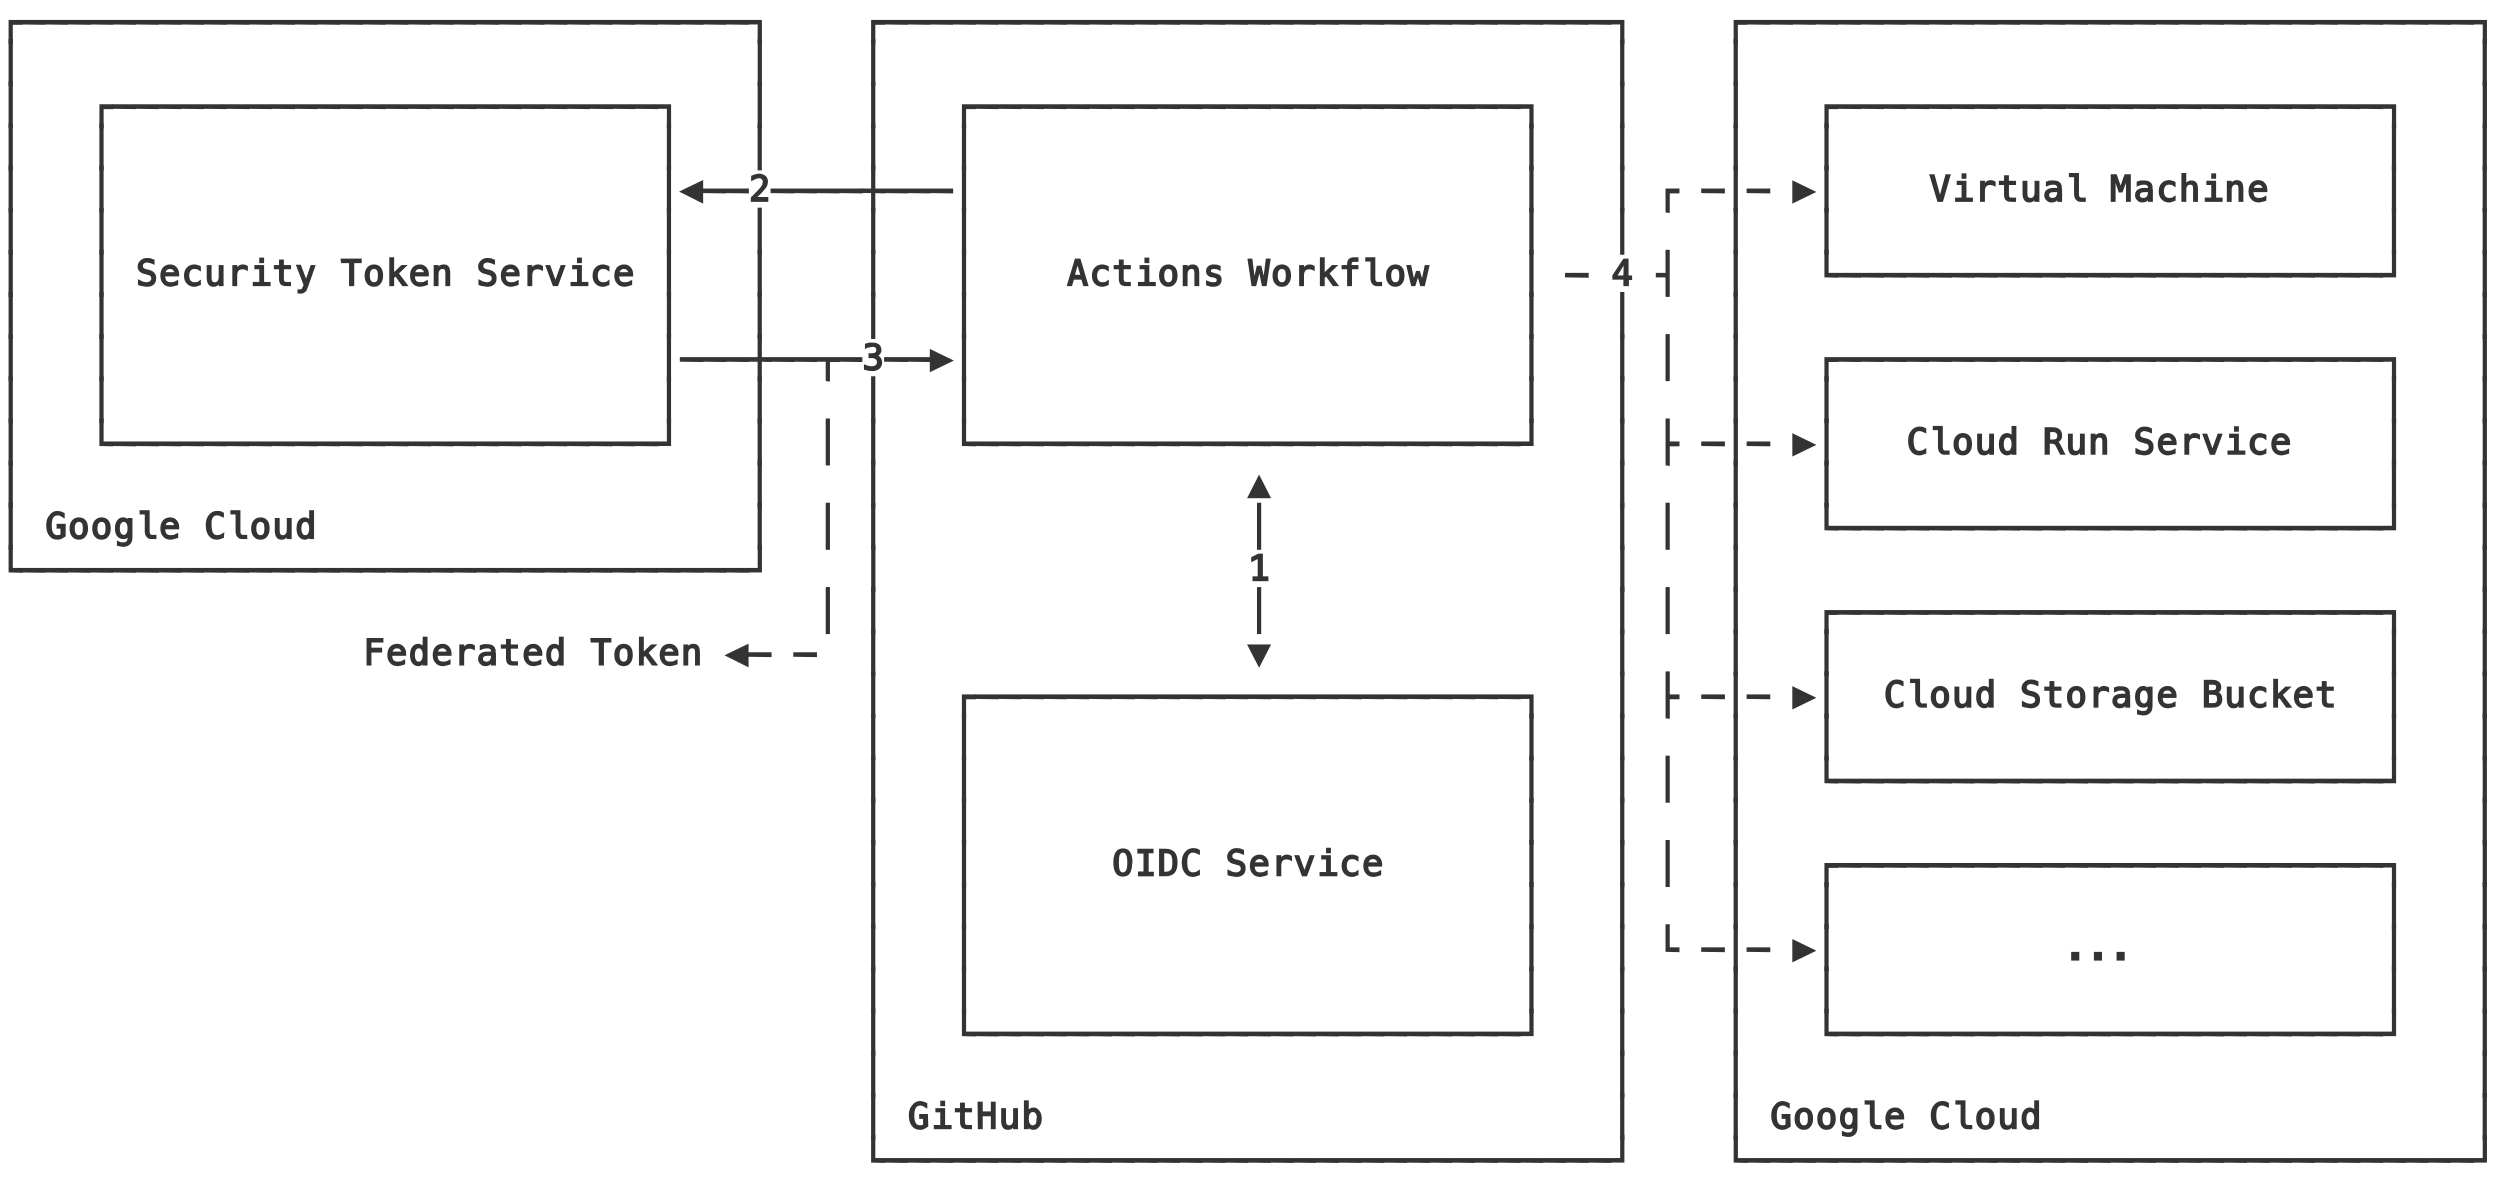 <svg xmlns="http://www.w3.org/2000/svg" viewBox="0 0 771 365">
  <style>
    path {
      fill: #333;
      stroke: #333;
      stroke-width: 0.5;
    }

    @media (prefers-color-scheme: dark) {
      path {
        fill: #ccc;
        stroke: #ccc;
      }
    }
  </style>

  <path d="M2.9 13.3V6.4h3.8v1h-3v6z"/>
  <path d="M2.9 26.3v-14h.8v14z"/>
  <path d="M2.9 39.3v-14h.8v14z"/>
  <path d="M2.9 52.3v-14h.8v14z"/>
  <path d="M2.9 65.3v-14h.8v14z"/>
  <path d="M2.9 78.3v-14h.8v14z"/>
  <path d="M2.9 91.3v-14h.8v14z"/>
  <path d="M2.9 104.3v-14h.8v14z"/>
  <path d="M2.9 117.3v-14h.8v14z"/>
  <path d="M2.9 130.3v-14h.8v14z"/>
  <path d="M2.9 143.3v-14h.8v14z"/>
  <path d="M2.9 156.3v-14h.8v14z"/>
  <path d="M2.9 169.3v-14h.8v14z"/>
  <path d="M2.9 176.3v-8h.8v7.1h3v1zM113.3 197h4.7v.9h-3.7v2.1h3.3v1h-3.3v4h-1zm155.6 24.3v-14h.8v14z"/>
  <path d="M268.9 234.3v-14h.8v14z"/>
  <path d="M268.9 247.3v-14h.8v14z"/>
  <path d="M268.9 260.3v-14h.8v14z"/>
  <path d="M268.9 273.3v-14h.8v14z"/>
  <path d="M268.9 286.3v-14h.8v14z"/>
  <path d="M268.9 299.3v-14h.8v14z"/>
  <path d="M268.9 312.3v-14h.8v14z"/>
  <path d="M268.9 325.3v-14h.8v14z"/>
  <path d="M268.9 338.3v-14h.8v14z"/>
  <path d="M268.9 351.3v-14h.8v14z"/>
  <path d="M268.9 358.3v-8h.8v7.1h3v1zm4 0v-.9h6.8v1zm7 0v-.9h6.8v1zm7 0v-.9h6.8v1zm7 0v-.9h6.8v1zm7 0v-.9h6.8v1zm7 0v-.9h6.8v1zm7 0v-.9h6.8v1zm7 0v-.9h6.8v1zm7 0v-.9h6.8v1zm7 0v-.9h6.8v1zm7 0v-.9h6.8v1zm7 0v-.9h6.8v1zm7 0v-.9h6.8v1zm7 0v-.9h6.8v1zm7 0v-.9h6.8v1zm7 0v-.9h6.8v1zm7 0v-.9h6.8v1zm7 0v-.9h6.8v1zm7 0v-.9h6.8v1zm7 0v-.9h6.8v1zm7 0v-.9h6.8v1zm7 0v-.9h6.8v1zm7 0v-.9h6.8v1zm7 0v-.9h6.8v1zm7 0v-.9h6.8v1zm7 0v-.9h6.8v1zm7 0v-.9h6.8v1zm7 0v-.9h6.8v1zm7 0v-.9h6.8v1zm7 0v-.9h6.8v1zm7 0v-.9h6.8v1zm7 0v-.9h6.8v1zm7 0v-.9h3v-7.1h.8v8zm38 0v-8h.8v7.1h3v1zm4 0v-.9h6.8v1zm7 0v-.9h6.8v1zm7 0v-.9h6.8v1zm7 0v-.9h6.8v1zm7 0v-.9h6.8v1zm7 0v-.9h6.8v1zm7 0v-.9h6.8v1zm7 0v-.9h6.8v1zm7 0v-.9h6.8v1zm7 0v-.9h6.8v1zm7 0v-.9h6.8v1zm7 0v-.9h6.8v1zm7 0v-.9h6.8v1zm7 0v-.9h6.8v1zm7 0v-.9h6.8v1zm7 0v-.9h6.8v1zm7 0v-.9h6.8v1zm7 0v-.9h6.8v1zm7 0v-.9h6.8v1zm7 0v-.9h6.8v1zm7 0v-.9h6.8v1zm7 0v-.9h6.8v1zm7 0v-.9h6.8v1zm7 0v-.9h6.8v1zm7 0v-.9h6.8v1zm7 0v-.9h6.8v1zm7 0v-.9h6.8v1zm7 0v-.9h6.8v1zm7 0v-.9h6.8v1zm7 0v-.9h6.8v1zm7 0v-.9h6.8v1zm7 0v-.9h6.8v1zm7 0v-.9h3v-7.1h.8v8zm-476.9-11-1 .6q-.6.3-1.2.3-1.6 0-2.4-1.1-.9-1.1-.9-3.1t1-3q.8-1.2 2.3-1.2l1 .2.9.4v1.1l-1-.6q-.4-.2-.9-.2-1 0-1.6.8-.5.9-.5 2.5 0 1.7.5 2.5t1.6.8l.6-.1q.3 0 .5-.3v-2.1h-1.2v-1h2.2zm2.7-5.3h2.5v5.2h2v.8h-5v-.8h2v-4.4h-1.5zm1.5-2.3h1v1.2h-1zm7.1.6v1.7h2.2v.8h-2.2v3.2q0 .7.3 1 .2.2.8.2h1.1v.8h-1.2q-1 0-1.5-.4-.5-.5-.5-1.6v-3.2h-1.6v-.8h1.6v-1.7zm4.4-.3h1.1v3h3v-3h1v8h-1v-4h-3v4h-1zm7.3 5.7V342h1v3.7q0 .8.3 1.2.3.4 1 .4.6 0 1-.5t.4-1.4V342h1v6h-1v-.9q-.3.5-.8.8-.4.3-1 .3-1 0-1.4-.6-.5-.7-.5-1.9zm11-.7q0-1.2-.4-1.7-.4-.6-1.1-.6-.7 0-1.1.6-.4.6-.4 1.7t.4 1.7q.4.6 1 .6.8 0 1.2-.6.3-.6.3-1.7zm-3-2.2q.3-.5.7-.7.4-.3 1-.3 1 0 1.6.9.7.8.7 2.3 0 1.5-.7 2.3-.6.9-1.7.9-.5 0-1-.3l-.6-.7v.8h-1v-8.4h1z"/>
  <path d="M499.9 351.3v-14h.8v14zm35 0v-14h.8v14zm17.1-4-1 .6q-.6.3-1.2.3-1.6 0-2.4-1.1-.9-1.1-.9-3.1t1-3q.8-1.2 2.3-1.2l1 .2.9.4v1.1l-1-.6q-.4-.2-.9-.2-1 0-1.6.8-.5.9-.5 2.5 0 1.7.5 2.5t1.6.8l.6-.1q.3 0 .5-.3v-2.1h-1.2v-1h2.2zm4.3-4.6q-.7 0-1.1.6-.4.5-.4 1.7 0 1.1.4 1.7.4.6 1.1.6.8 0 1.2-.6.3-.6.3-1.7 0-1.2-.3-1.7-.4-.6-1.2-.6zm0-.9q1.3 0 2 .9.6.8.6 2.3 0 1.5-.7 2.3-.6.9-1.9.9-1.2 0-1.9-.9-.7-.8-.7-2.3 0-1.5.7-2.3.7-.9 2-.9zm7 .9q-.7 0-1.1.6-.4.5-.4 1.7 0 1.1.4 1.7.4.6 1.1.6.8 0 1.2-.6.3-.6.3-1.7 0-1.2-.3-1.7-.4-.6-1.2-.6zm0-.9q1.3 0 2 .9.6.8.6 2.3 0 1.5-.7 2.3-.6.9-1.9.9-1.2 0-1.9-.9-.7-.8-.7-2.3 0-1.5.7-2.3.7-.9 2-.9zm8.3 3.2q0-1.2-.4-1.7-.3-.6-1-.6t-1.1.6q-.4.5-.4 1.6 0 1.2.4 1.7.4.6 1.1.6.7 0 1-.6.4-.5.4-1.7zm1 2.6q0 1.4-.6 2-.7.8-2 .8l-.8-.1-.9-.2v-1l1 .4h.8q.8 0 1.1-.4.4-.4.4-1.3v-.8q-.2.5-.6.8-.4.2-1 .2-1 0-1.7-.8-.6-.8-.6-2.3 0-1.4.6-2.2.6-.9 1.7-.9.6 0 1 .3.4.2.6.7v-.8h1zm5.3-1.8q0 .7.2 1 .3.4.7.4h1.2v.8h-1.3q-.9 0-1.3-.6-.5-.5-.5-1.6v-5.4h-1.6v-.8h2.6zm9.1-1.3v.5h-4.3q0 1.2.5 1.8.5.5 1.5.5l1-.1 1-.5v1l-1 .3-1 .2q-1.5 0-2.2-.9-.8-.8-.8-2.3 0-1.4.7-2.3.8-.9 2.1-.9 1.1 0 1.8.8t.7 1.9zm-1-.3q0-.6-.4-1-.4-.5-1.1-.5-.8 0-1.2.4-.5.5-.5 1.1zm14.8 3.5-.9.3q-.4.2-1 .2-1.5 0-2.3-1.1-.9-1.1-.9-3.1t.9-3q.9-1.2 2.4-1.2l1 .1.8.4v1l-.9-.4q-.4-.2-1-.2-1 0-1.5.8t-.5 2.5q0 1.6.5 2.5.5.8 1.6.8l1-.2.8-.5zm5.1-1.9q0 .7.2 1 .3.4.7.4h1.2v.8h-1.3q-.9 0-1.3-.6-.5-.5-.5-1.6v-5.4h-1.6v-.8h2.6zm6.4-3.1q-.7 0-1.1.6-.4.5-.4 1.7 0 1.1.4 1.7.4.6 1.1.6.8 0 1.2-.6.3-.6.3-1.7 0-1.2-.3-1.7-.4-.6-1.2-.6zm0-.9q1.3 0 2 .9.6.8.6 2.3 0 1.5-.7 2.3-.6.9-1.9.9-1.2 0-1.9-.9-.7-.8-.7-2.3 0-1.5.7-2.3.7-.9 2-.9zm4.7 3.9V342h1v3.7q0 .8.3 1.2.3.4 1 .4.6 0 1-.5t.4-1.4V342h1v6h-1v-.9q-.3.5-.8.8-.4.3-1 .3-1 0-1.4-.6-.5-.7-.5-1.9zm10.6-2.9v-3.2h1v8.4h-1v-.8q-.2.5-.6.7-.5.3-1 .3-1 0-1.7-.9-.6-.8-.6-2.3 0-1.5.6-2.3.6-.9 1.7-.9.5 0 1 .3.4.2.6.7zm-2.9 2.2q0 1.1.4 1.7.3.6 1 .6.8 0 1.1-.6.4-.6.4-1.7t-.4-1.7q-.3-.6-1-.6-.8 0-1.1.6-.4.5-.4 1.7zm141.2 6.3v-14h.8v14zm-469-130v-6.9h3.8v1h-3v6z"/>
  <path d="M296.9 234.3v-14h.8v14z"/>
  <path d="M296.9 247.3v-14h.8v14z"/>
  <path d="M296.9 260.3v-14h.8v14z"/>
  <path d="M296.9 273.3v-14h.8v14z"/>
  <path d="M296.9 286.3v-14h.8v14z"/>
  <path d="M296.9 299.3v-14h.8v14z"/>
  <path d="M296.9 312.3v-14h.8v14z"/>
  <path d="M296.9 319.3v-8h.8v7.1h3v1zm203 19v-14h.8v14zm35 0v-14h.8v14zm231 0v-14h.8v14zm-465-19v-.9h6.8v1zm7 0v-.9h6.8v1zm7 0v-.9h6.8v1zm7 0v-.9h6.8v1zm7 0v-.9h6.8v1zm7 0v-.9h6.8v1zm7 0v-.9h6.8v1zm7 0v-.9h6.8v1zm7 0v-.9h6.8v1zm7 0v-.9h6.8v1zm7 0v-.9h6.8v1zm7 0v-.9h6.8v1zm7 0v-.9h6.8v1zm7 0v-.9h6.8v1zm7 0v-.9h6.8v1zm7 0v-.9h6.8v1zm7 0v-.9h6.8v1zm7 0v-.9h6.8v1zm7 0v-.9h6.8v1zm7 0v-.9h6.8v1zm7 0v-.9h6.8v1zm7 0v-.9h6.8v1zm7 0v-.9h6.8v1zm7 0v-.9h6.8v1zm7 0v-.9h3v-7.1h.8v8z"/>
  <path d="M499.9 325.3v-14h.8v14zm35 0v-14h.8v14zm28-6v-8h.8v7.1h3v1zm4 0v-.9h6.8v1zm7 0v-.9h6.8v1zm7 0v-.9h6.8v1zm7 0v-.9h6.8v1zm7 0v-.9h6.8v1zm7 0v-.9h6.8v1zm7 0v-.9h6.8v1zm7 0v-.9h6.8v1zm7 0v-.9h6.8v1zm7 0v-.9h6.8v1zm7 0v-.9h6.8v1zm7 0v-.9h6.8v1zm7 0v-.9h6.8v1zm7 0v-.9h6.8v1zm7 0v-.9h6.8v1zm7 0v-.9h6.8v1zm7 0v-.9h6.8v1zm7 0v-.9h6.8v1zm7 0v-.9h6.8v1zm7 0v-.9h6.8v1zm7 0v-.9h6.8v1zm7 0v-.9h6.8v1zm7 0v-.9h6.8v1zm7 0v-.9h6.8v1zm7 0v-.9h3v-7.1h.8v8zm31 6v-14h.8v14zm-418-59.3q0-1.8-.4-2.5-.4-.8-1.2-.8-.8 0-1.2.8-.3.7-.3 2.5t.3 2.5q.4.8 1.2.8.8 0 1.2-.8.4-.7.4-2.5zm1 0q0 2-.6 3.1-.6 1-2 1t-2-1q-.7-1-.7-3.1t.7-3.1q.7-1 2-1 1.4 0 2 1 .7 1 .7 3.1zm123 20.3v-14h.8v14z"/>
  <path d="M471.9 299.3v-14h.8v14z"/>
  <path d="M471.9 312.3v-14h.8v14zm28-26v-14h.8v14z"/>
  <path d="M499.9 299.3v-14h.8v14z"/>
  <path d="M499.9 312.3v-14h.8v14zm14-19v-8h.8v7.1h3v1zm21 19v-14h.8v14zm28 0v-14h.8v14zm175 0v-14h.8v14zm28 0v-14h.8v14zm-241-19v-.9h6.8v1z"/>
  <path d="M534.9 299.3v-14h.8v14zm4-6v-.9h6.8v1zm14.1 3.1V290l6.6 3.2zm9.9 2.9v-14h.8v14zm76.1-5.5h2v2.2h-2zm7 0h2v2.2h-2zm7 0h2v2.2h-2zm84.9 5.5v-14h.8v14zm28 0v-14h.8v14z"/>
  <path d="M534.9 286.3v-14h.8v14zm28 0v-14h.8v14zm175 0v-14h.8v14zm28 0v-14h.8v14zM351 262h4.5v.9H354v6.2h1.6v.9h-4.4v-1h1.7v-6H351zm8.3 7.1q1.4 0 2-.7.5-.6.5-2.4 0-1.8-.5-2.5-.6-.6-2-.6h-.5v6.2zm0-7.1q1.9 0 2.8 1 .8 1 .8 3t-.8 3q-.9 1-2.7 1h-1.7v-8zm10.5 7.7-.9.3q-.4.2-1 .2-1.5 0-2.3-1.1-.9-1.1-.9-3.1t.9-3q.9-1.2 2.4-1.2l1 .1.8.4v1l-.9-.4q-.4-.2-1-.2-1 0-1.5.8t-.5 2.5q0 1.6.5 2.5.5.8 1.6.8l1-.2.8-.5zm13.6-7.4v1l-1-.4-1-.2q-.7 0-1.2.4-.4.3-.4 1 0 .5.3.7.3.3 1 .5l.6.1q1.2.3 1.7.9.5.5.5 1.5 0 1.2-.7 1.8-.7.6-2 .6l-1.2-.2q-.6 0-1.2-.3v-1.2l1.2.6 1.1.2q.8 0 1.3-.4t.5-1q0-.6-.4-1-.3-.3-1-.4l-.6-.2q-1.1-.2-1.6-.7-.6-.5-.6-1.4 0-1 .8-1.7.7-.7 1.9-.7l1 .1 1 .4zm7.6 4.2v.5h-4.3q0 1.2.5 1.8.5.5 1.5.5l1-.1 1-.5v1l-1 .3-1 .2q-1.5 0-2.2-.9-.8-.8-.8-2.3 0-1.4.7-2.3.8-.9 2.1-.9 1.1 0 1.8.8t.7 1.9zm-1-.3q0-.6-.4-1-.4-.5-1.1-.5-.8 0-1.2.4-.5.5-.5 1.1zm8.2-1-.6-.3-.8-.1q-.9 0-1.4.5-.5.6-.5 1.7v3h-1v-6h1v1.2q.3-.7.8-1 .5-.4 1.2-.4l.7.1.6.3zm1.3-1.2h1l1.8 5 1.8-5h1l-2.2 6h-1.2zm8.2 0h2.5v5.2h2v.8h-5v-.8h2v-4.4h-1.5zm1.5-2.3h1v1.2h-1zm9.5 8-.8.3q-.4.2-.9.2-1.4 0-2.2-.9-.8-.8-.8-2.3 0-1.5.8-2.3.8-.9 2.2-.9.5 0 .9.2.4 0 .8.3v1l-.8-.5-.9-.1q-1 0-1.4.6-.5.6-.5 1.7t.5 1.7q.5.6 1.4.6l1-.1.7-.5zm7.3-3.2v.5h-4.3q0 1.2.5 1.8.5.5 1.5.5l1-.1 1-.5v1l-1 .3-1 .2q-1.5 0-2.2-.9-.8-.8-.8-2.3 0-1.4.7-2.3.8-.9 2.1-.9 1.1 0 1.8.8t.7 1.9zm-1-.3q0-.6-.4-1-.4-.5-1.1-.5-.8 0-1.2.4-.5.5-.5 1.1zm46.9 7.1v-14h.8v14zm28 0v-14h.8v14zm14 0v-14h.8v14z"/>
  <path d="M534.9 273.3v-14h.8v14zm28 0v-6.9h3.8v1h-3v6zm4-6v-.9h6.8v1zm7 0v-.9h6.8v1zm7 0v-.9h6.8v1zm7 0v-.9h6.8v1zm7 0v-.9h6.8v1zm7 0v-.9h6.8v1zm7 0v-.9h6.8v1zm7 0v-.9h6.8v1zm7 0v-.9h6.8v1zm7 0v-.9h6.8v1zm7 0v-.9h6.8v1zm7 0v-.9h6.8v1zm7 0v-.9h6.8v1zm7 0v-.9h6.8v1zm7 0v-.9h6.8v1zm7 0v-.9h6.8v1zm7 0v-.9h6.8v1zm7 0v-.9h6.8v1zm7 0v-.9h6.8v1zm7 0v-.9h6.8v1zm7 0v-.9h6.8v1zm7 0v-.9h6.8v1zm7 0v-.9h6.8v1zm7 0v-.9h6.8v1zm10 6v-6h-3v-.9h3.8v7zm28 0v-14h.8v14zm-294-39v-14h.8v14z"/>
  <path d="M471.9 247.3v-14h.8v14z"/>
  <path d="M471.9 260.3v-14h.8v14zm28-26v-14h.8v14z"/>
  <path d="M499.9 247.3v-14h.8v14z"/>
  <path d="M499.9 260.3v-14h.8v14zm14-13v-14h.8v14zm21 13v-14h.8v14zm231 0v-14h.8v14z"/>
  <path d="M534.9 247.3v-14h.8v14zm28-6v-8h.8v7.1h3v1zm4 0v-.9h6.8v1zm7 0v-.9h6.8v1zm7 0v-.9h6.8v1zm7 0v-.9h6.8v1zm7 0v-.9h6.8v1zm7 0v-.9h6.8v1zm7 0v-.9h6.8v1zm7 0v-.9h6.8v1zm7 0v-.9h6.8v1zm7 0v-.9h6.8v1zm7 0v-.9h6.8v1zm7 0v-.9h6.8v1zm7 0v-.9h6.8v1zm7 0v-.9h6.8v1zm7 0v-.9h6.8v1zm7 0v-.9h6.8v1zm7 0v-.9h6.8v1zm7 0v-.9h6.8v1zm7 0v-.9h6.8v1zm7 0v-.9h6.8v1zm7 0v-.9h6.8v1zm7 0v-.9h6.8v1zm7 0v-.9h6.8v1zm7 0v-.9h6.8v1zm7 0v-.9h3v-7.1h.8v8zm31 6v-14h.8v14z"/>
  <path d="M534.9 234.3v-14h.8v14zm28 0v-14h.8v14zm175 0v-14h.8v14zm28 0v-14h.8v14zm-465-19v-.9h6.8v1zm7 0v-.9h6.8v1zm7 0v-.9h6.8v1zm7 0v-.9h6.8v1zm7 0v-.9h6.8v1zm7 0v-.9h6.8v1zm7 0v-.9h6.8v1zm7 0v-.9h6.8v1zm7 0v-.9h6.8v1zm7 0v-.9h6.8v1zm7 0v-.9h6.8v1zm7 0v-.9h6.8v1zm7 0v-.9h6.8v1zm7 0v-.9h6.8v1zm7 0v-.9h6.8v1zm7 0v-.9h6.8v1zm7 0v-.9h6.8v1zm7 0v-.9h6.8v1zm7 0v-.9h6.8v1zm7 0v-.9h6.8v1zm7 0v-.9h6.8v1zm7 0v-.9h6.8v1zm7 0v-.9h6.8v1zm7 0v-.9h6.8v1zm10 6v-6h-3v-.9h3.8v7zm28 0v-14h.8v14zm14 0v-14h.8v7.1h3v1h-3v6zm11-6v-.9h6.8v1z"/>
  <path d="M534.9 221.3v-14h.8v14zm4-6v-.9h6.8v1zm14.1 3.1V212l6.6 3.2zm9.9 2.9v-14h.8v14zm23.9-3.6-.9.3q-.4.2-1 .2-1.5 0-2.3-1.1-.9-1.1-.9-3.1t.9-3q.9-1.2 2.4-1.2l1 .1.8.4v1l-.9-.4q-.4-.2-1-.2-1 0-1.5.8t-.5 2.5q0 1.6.5 2.5.5.8 1.6.8l1-.2.8-.5zm5.1-1.9q0 .7.2 1 .3.4.7.4h1.2v.8h-1.3q-.9 0-1.3-.6-.5-.5-.5-1.6v-5.4h-1.6v-.8h2.6zm6.4-3.1q-.7 0-1.1.6-.4.5-.4 1.7 0 1.1.4 1.7.4.6 1.1.6.8 0 1.2-.6.3-.6.3-1.7 0-1.2-.3-1.7-.4-.6-1.2-.6zm0-.9q1.3 0 2 .9.6.8.6 2.3 0 1.5-.7 2.3-.6.9-1.9.9-1.2 0-1.9-.9-.7-.8-.7-2.3 0-1.5.7-2.3.7-.9 2-.9zm4.7 3.9V212h1v3.7q0 .8.3 1.2.3.4 1 .4.6 0 1-.5t.4-1.4V212h1v6h-1v-.9q-.3.5-.8.8-.4.3-1 .3-1 0-1.4-.6-.5-.7-.5-1.9zm10.6-2.9v-3.2h1v8.4h-1v-.8q-.2.5-.6.7-.5.3-1 .3-1 0-1.7-.9-.6-.8-.6-2.3 0-1.5.6-2.3.6-.9 1.7-.9.5 0 1 .3.4.2.6.7zm-2.9 2.2q0 1.1.4 1.7.3.6 1 .6.8 0 1.1-.6.4-.6.4-1.7t-.4-1.7q-.3-.6-1-.6-.8 0-1.1.6-.4.5-.4 1.7zm17.7-4.7v1l-1-.4-1-.2q-.7 0-1.2.4-.4.3-.4 1 0 .5.3.7.3.3 1 .5l.6.1q1.2.3 1.7.9.5.5.5 1.5 0 1.2-.7 1.8-.7.6-2 .6l-1.2-.2q-.6 0-1.2-.3v-1.2l1.2.6 1.1.2q.8 0 1.3-.4t.5-1q0-.6-.4-1-.3-.3-1-.4l-.6-.2q-1.1-.2-1.6-.7-.6-.5-.6-1.4 0-1 .8-1.7.7-.7 1.9-.7l1 .1 1 .4zm4.9 0v1.7h2.2v.8h-2.2v3.2q0 .7.3 1 .2.2.8.2h1.1v.8h-1.2q-1 0-1.5-.4-.5-.5-.5-1.6v-3.2h-1.6v-.8h1.6v-1.7zm7 2.4q-.7 0-1.1.6-.4.5-.4 1.7 0 1.1.4 1.7.4.6 1.1.6.8 0 1.2-.6.3-.6.3-1.7 0-1.2-.3-1.7-.4-.6-1.2-.6zm0-.9q1.3 0 2 .9.6.8.6 2.3 0 1.5-.7 2.3-.6.9-1.9.9-1.2 0-1.9-.9-.7-.8-.7-2.3 0-1.5.7-2.3.7-.9 2-.9zm9.9 1.4-.6-.3-.8-.1q-.9 0-1.4.5-.5.6-.5 1.7v3h-1v-6h1v1.2q.3-.7.8-1 .5-.4 1.2-.4l.7.1.6.3zm4.6 1.8h-.4q-.8 0-1.3.3-.4.3-.4.9 0 .5.3.8.4.3 1 .3.8 0 1.2-.5.5-.6.5-1.6v-.2zm1.9-.4v3.4h-1v-.9q-.3.5-.8.8-.5.3-1.2.3-.9 0-1.4-.6-.6-.5-.6-1.4 0-1 .7-1.5t2-.5h1.3v-.2q0-.7-.4-1-.3-.3-1.1-.3l-1 .1-1 .4v-1l1-.3h1q.7 0 1.3.2.5.2.8.6l.3.7v1.2zm5.9.4q0-1.2-.4-1.7-.3-.6-1-.6t-1.1.6q-.4.5-.4 1.6 0 1.2.4 1.7.4.6 1.1.6.7 0 1-.6.4-.5.4-1.7zm1 2.6q0 1.4-.6 2-.7.8-2 .8l-.8-.1-.9-.2v-1l1 .4h.8q.8 0 1.1-.4.4-.4.4-1.3v-.8q-.2.5-.6.8-.4.2-1 .2-1 0-1.7-.8-.6-.8-.6-2.3 0-1.4.6-2.2.6-.9 1.7-.9.6 0 1 .3.4.2.6.7v-.8h1zm7.4-3.1v.5h-4.3q0 1.2.5 1.8.5.5 1.5.5l1-.1 1-.5v1l-1 .3-1 .2q-1.5 0-2.2-.9-.8-.8-.8-2.3 0-1.4.7-2.3.8-.9 2.1-.9 1.1 0 1.8.8t.7 1.9zm-1-.3q0-.6-.4-1-.4-.5-1.1-.5-.8 0-1.2.4-.5.5-.5 1.1zm11-.2v3.1h1.3q1 0 1.3-.3.4-.4.4-1.1 0-1-.4-1.4-.4-.3-1.3-.3zm0-3.1v2.2h1.2q.8 0 1.2-.3.3-.3.3-.8 0-.6-.3-.9-.4-.2-1.2-.2zm-1.1-1h2.4q1.2 0 1.9.6.6.5.6 1.5 0 .5-.3 1-.4.4-1 .5.7.1 1.2.7.4.5.4 1.6 0 1-.7 1.6-.7.6-2.1.6h-2.4zm7.1 5.8V212h1v3.7q0 .8.3 1.2.3.4 1 .4.6 0 1-.5t.4-1.4V212h1v6h-1v-.9q-.3.5-.8.8-.4.3-1 .3-1 0-1.4-.6-.5-.7-.5-1.9zm11.7 2-.8.3q-.4.2-.9.2-1.4 0-2.2-.9-.8-.8-.8-2.3 0-1.5.8-2.3.8-.9 2.2-.9.5 0 .9.2.4 0 .8.3v1l-.8-.5-.9-.1q-1 0-1.4.6-.5.6-.5 1.7t.5 1.7q.5.6 1.4.6l1-.1.7-.5zm2.6-8.1h1v4.9l2.6-2.5h1.2l-2.4 2.3 2.8 3.7h-1.3l-2.2-3.1-.7.7v2.4h-1zm11.7 4.9v.5h-4.3q0 1.2.5 1.8.5.5 1.5.5l1-.1 1-.5v1l-1 .3-1 .2q-1.5 0-2.2-.9-.8-.8-.8-2.3 0-1.4.7-2.3.8-.9 2.1-.9 1.1 0 1.8.8t.7 1.9zm-1-.3q0-.6-.4-1-.4-.5-1.1-.5-.8 0-1.2.4-.5.5-.5 1.1zm5.3-3.9v1.7h2.2v.8h-2.2v3.2q0 .7.3 1 .2.2.8.2h1.1v.8h-1.2q-1 0-1.5-.4-.5-.5-.5-1.6v-3.2h-1.6v-.8h1.6v-1.7zm20.6 11v-14h.8v14zm28 0v-14h.8v14zM125 201.5v.5h-4.3q0 1.2.5 1.8.5.5 1.5.5l1-.1 1-.5v1l-1 .3-1 .2q-1.5 0-2.2-.9-.8-.8-.8-2.3 0-1.4.7-2.3.8-.9 2.1-.9 1.1 0 1.8.8t.7 1.9zm-1-.3q0-.6-.4-1-.4-.5-1.1-.5-.8 0-1.2.4-.5.5-.5 1.1zm6.6-1.4v-3.2h1v8.4h-1v-.8q-.2.5-.6.7-.5.3-1 .3-1 0-1.7-.9-.6-.8-.6-2.3 0-1.5.6-2.3.6-.9 1.7-.9.5 0 1 .3.4.2.6.7zm-2.9 2.2q0 1.1.4 1.7.3.6 1 .6.8 0 1.1-.6.4-.6.4-1.7t-.4-1.7q-.3-.6-1-.6-.8 0-1.1.6-.4.5-.4 1.7zm11.3-.5v.5h-4.3q0 1.2.5 1.8.5.5 1.5.5l1-.1 1-.5v1l-1 .3-1 .2q-1.5 0-2.2-.9-.8-.8-.8-2.3 0-1.4.7-2.3.8-.9 2.1-.9 1.1 0 1.8.8t.7 1.9zm-1-.3q0-.6-.4-1-.4-.5-1.1-.5-.8 0-1.2.4-.5.5-.5 1.1zm8.2-1-.6-.3-.8-.1q-.9 0-1.4.5-.5.6-.5 1.7v3h-1v-6h1v1.2q.3-.7.8-1 .5-.4 1.2-.4l.7.1.6.3zm4.6 1.8h-.4q-.8 0-1.3.3-.4.3-.4.9 0 .5.3.8.4.3 1 .3.8 0 1.2-.5.5-.6.5-1.6v-.2zm1.9-.4v3.4h-1v-.9q-.3.5-.8.8-.5.3-1.2.3-.9 0-1.4-.6-.6-.5-.6-1.4 0-1 .7-1.5t2-.5h1.3v-.2q0-.7-.4-1-.3-.3-1.1-.3l-1 .1-1 .4v-1l1-.3h1q.7 0 1.3.2.5.2.8.6l.3.7v1.2zm4.6-4.3v1.7h2.2v.8h-2.2v3.2q0 .7.3 1 .2.2.8.2h1.1v.8h-1.2q-1 0-1.5-.4-.5-.5-.5-1.6v-3.2h-1.6v-.8h1.6v-1.7zm9.7 4.2v.5h-4.3q0 1.2.5 1.8.5.5 1.5.5l1-.1 1-.5v1l-1 .3-1 .2q-1.5 0-2.2-.9-.8-.8-.8-2.3 0-1.4.7-2.3.8-.9 2.1-.9 1.1 0 1.8.8t.7 1.9zm-1-.3q0-.6-.4-1-.4-.5-1.1-.5-.8 0-1.2.4-.5.5-.5 1.1zm6.6-1.4v-3.2h1v8.4h-1v-.8q-.2.5-.6.7-.5.3-1 .3-1 0-1.7-.9-.6-.8-.6-2.3 0-1.5.6-2.3.6-.9 1.7-.9.5 0 1 .3.4.2.6.7zm-2.9 2.2q0 1.1.4 1.7.3.6 1 .6.8 0 1.1-.6.4-.6.4-1.7t-.4-1.7q-.3-.6-1-.6-.8 0-1.1.6-.4.5-.4 1.7zm12.6-5h6v.9H186v7.1h-1.1v-7.1h-2.5zm10 2.7q-.7 0-1.1.6-.4.5-.4 1.7 0 1.1.4 1.7.4.6 1.1.6.8 0 1.2-.6.3-.6.3-1.7 0-1.2-.3-1.7-.4-.6-1.2-.6zm0-.9q1.3 0 2 .9.6.8.6 2.3 0 1.5-.7 2.3-.6.9-1.9.9-1.2 0-1.9-.9-.7-.8-.7-2.3 0-1.5.7-2.3.7-.9 2-.9zm5-2.2h1v4.9l2.6-2.5h1.2l-2.4 2.3 2.8 3.7h-1.3l-2.2-3.1-.7.7v2.4h-1zm11.7 4.9v.5h-4.3q0 1.2.5 1.8.5.5 1.5.5l1-.1 1-.5v1l-1 .3-1 .2q-1.5 0-2.2-.9-.8-.8-.8-2.3 0-1.4.7-2.3.8-.9 2.1-.9 1.1 0 1.8.8t.7 1.9zm-1-.3q0-.6-.4-1-.4-.5-1.1-.5-.8 0-1.2.4-.5.5-.5 1.1zm7.6.1v3.7h-1v-3.7q0-.8-.2-1.2-.3-.4-1-.4-.6 0-1 .5t-.4 1.4v3.4h-1v-6h1v.9q.3-.5.7-.8.5-.3 1.1-.3 1 0 1.4.6.4.6.4 1.9zm8.4.8 6.6-3.2v6.5zm6.9.2v-.9h6.8v1zm14 0v-.9h6.8v1zm24 6v-14h.8v14zm119.4-2.9L385 199h6.6zm111.6 2.9v-14h.8v14z"/>
  <path d="M534.9 208.3v-14h.8v14zm28 0v-14h.8v14zm175 0v-14h.8v14zm28 0v-14h.8v14zm-511-13v-14h.8v14zm14 0v-14h.8v14zm119 0v-14h.8v14zm112 0v-14h.8v14zm14 0v-14h.8v14z"/>
  <path d="M534.9 195.3v-14h.8v14zm28 0v-6.9h3.8v1h-3v6zm4-6v-.9h6.8v1zm7 0v-.9h6.8v1zm7 0v-.9h6.8v1zm7 0v-.9h6.8v1zm7 0v-.9h6.8v1zm7 0v-.9h6.8v1zm7 0v-.9h6.8v1zm7 0v-.9h6.8v1zm7 0v-.9h6.8v1zm7 0v-.9h6.8v1zm7 0v-.9h6.8v1zm7 0v-.9h6.8v1zm7 0v-.9h6.8v1zm7 0v-.9h6.8v1zm7 0v-.9h6.8v1zm7 0v-.9h6.8v1zm7 0v-.9h6.8v1zm7 0v-.9h6.8v1zm7 0v-.9h6.8v1zm7 0v-.9h6.8v1zm7 0v-.9h6.8v1zm7 0v-.9h6.8v1zm7 0v-.9h6.8v1zm7 0v-.9h6.8v1zm10 6v-6h-3v-.9h3.8v7zm28 0v-14h.8v14zm-759-19v-.9h6.8v1zm7 0v-.9h6.8v1zm7 0v-.9h6.8v1zm7 0v-.9h6.8v1zm7 0v-.9h6.8v1zm7 0v-.9h6.8v1zm7 0v-.9h6.8v1zm7 0v-.9h6.8v1zm7 0v-.9h6.8v1zm7 0v-.9h6.8v1zm7 0v-.9h6.8v1zm7 0v-.9h6.8v1zm7 0v-.9h6.8v1zm7 0v-.9h6.8v1zm7 0v-.9h6.8v1zm7 0v-.9h6.8v1zm7 0v-.9h6.8v1zm7 0v-.9h6.8v1zm7 0v-.9h6.8v1zm7 0v-.9h6.8v1zm7 0v-.9h6.8v1zm7 0v-.9h6.8v1zm7 0v-.9h6.8v1zm7 0v-.9h6.8v1zm7 0v-.9h6.8v1zm7 0v-.9h6.8v1zm7 0v-.9h6.8v1zm7 0v-.9h6.8v1zm7 0v-.9h6.8v1zm7 0v-.9h6.8v1zm7 0v-.9h6.8v1zm7 0v-.9h6.8v1zm7 0v-.9h3v-7.1h.8v8zm38 6v-14h.8v14zm117.6-4.3h1.6v-6l-2 1v-1l2-1h1.1v7h1.7v1h-4.4zm113.4 4.3v-14h.8v14z"/>
  <path d="M534.9 182.3v-14h.8v14zm231 0v-14h.8v14zM20 165.3l-1 .6q-.6.3-1.2.3-1.6 0-2.4-1.1-.9-1.1-.9-3.1t1-3q.8-1.2 2.3-1.2l1 .2.9.4v1.1l-1-.6q-.4-.2-.9-.2-1 0-1.6.8-.5.9-.5 2.5 0 1.7.5 2.5t1.6.8l.6-.1q.3 0 .5-.3v-2.1h-1.2v-1H20zm4.3-4.6q-.7 0-1.1.6-.4.5-.4 1.7 0 1.1.4 1.7.4.6 1.1.6.8 0 1.2-.6.3-.6.3-1.7 0-1.2-.3-1.7-.4-.6-1.2-.6zm0-.9q1.3 0 2 .9.6.8.6 2.3 0 1.5-.7 2.3-.6.9-1.9.9-1.2 0-1.9-.9-.7-.8-.7-2.3 0-1.5.7-2.3.7-.9 2-.9zm7 .9q-.7 0-1.1.6-.4.5-.4 1.7 0 1.1.4 1.7.4.6 1.1.6.8 0 1.2-.6.3-.6.3-1.7 0-1.2-.3-1.7-.4-.6-1.2-.6zm0-.9q1.3 0 2 .9.6.8.6 2.3 0 1.5-.7 2.3-.6.9-1.9.9-1.2 0-1.9-.9-.7-.8-.7-2.3 0-1.5.7-2.3.7-.9 2-.9zm8.3 3.2q0-1.2-.4-1.7-.3-.6-1-.6t-1.1.6q-.4.5-.4 1.6 0 1.2.4 1.7.4.6 1.1.6.7 0 1-.6.4-.5.4-1.7zm1 2.6q0 1.4-.6 2-.7.8-2 .8l-.8-.1-.9-.2v-1l1 .4h.8q.8 0 1.1-.4.4-.4.4-1.3v-.8q-.2.5-.6.8-.4.2-1 .2-1 0-1.7-.8-.6-.8-.6-2.3 0-1.4.6-2.2.6-.9 1.7-.9.6 0 1 .3.4.2.6.7v-.8h1zm5.3-1.8q0 .7.2 1 .3.4.7.4H48v.8h-1.3q-.9 0-1.3-.6-.5-.5-.5-1.6v-5.4h-1.6v-.8h2.6zm9.1-1.3v.5h-4.3q0 1.2.5 1.8.5.5 1.5.5l1-.1 1-.5v1l-1 .3-1 .2q-1.5 0-2.2-.9-.8-.8-.8-2.3 0-1.4.7-2.3.8-.9 2.1-.9 1.1 0 1.8.8t.7 1.9zm-1-.3q0-.6-.4-1-.4-.5-1.1-.5-.8 0-1.2.4-.5.5-.5 1.1zm14.8 3.5-.9.3q-.4.2-1 .2-1.5 0-2.3-1.1-.9-1.1-.9-3.1t.9-3q.9-1.2 2.4-1.2l1 .1.8.4v1l-.9-.4q-.4-.2-1-.2-1 0-1.5.8T65 162q0 1.6.5 2.5.5.8 1.6.8l1-.2.8-.5zm5.1-1.9q0 .7.2 1 .3.4.7.4H76v.8h-1.3q-.9 0-1.3-.6-.5-.5-.5-1.6v-5.4h-1.6v-.8h2.6zm6.4-3.1q-.7 0-1.1.6-.4.5-.4 1.7 0 1.1.4 1.7.4.6 1.1.6.8 0 1.2-.6.3-.6.3-1.7 0-1.2-.3-1.7-.4-.6-1.2-.6zm0-.9q1.3 0 2 .9.6.8.6 2.3 0 1.5-.7 2.3-.6.9-1.9.9-1.2 0-1.9-.9-.7-.8-.7-2.3 0-1.5.7-2.3.7-.9 2-.9zm4.7 3.9V160h1v3.7q0 .8.3 1.2.3.4 1 .4.6 0 1-.5t.4-1.4V160h1v6h-1v-.9q-.3.5-.8.8-.4.3-1 .3-1 0-1.4-.6-.5-.7-.5-1.9zm10.6-2.9v-3.2h1v8.4h-1v-.8q-.2.5-.6.7-.5.3-1 .3-1 0-1.7-.9-.6-.8-.6-2.3 0-1.5.6-2.3.6-.9 1.7-.9.5 0 1 .3.4.2.6.7zm-2.9 2.2q0 1.1.4 1.7.3.6 1 .6.8 0 1.1-.6.4-.6.4-1.7t-.4-1.7q-.3-.6-1-.6-.8 0-1.1.6-.4.5-.4 1.7zm141.2 6.3v-14h.8v14zm21 0v-14h.8v14zm14 0v-14h.8v14zm119 0v-14h.8v14zm112 0v-14h.8v14zm14 0v-14h.8v14z"/>
  <path d="M534.9 169.3v-14h.8v14zm28-6v-8h.8v7.1h3v1zm4 0v-.9h6.8v1zm7 0v-.9h6.8v1zm7 0v-.9h6.8v1zm7 0v-.9h6.8v1zm7 0v-.9h6.8v1zm7 0v-.9h6.8v1zm7 0v-.9h6.8v1zm7 0v-.9h6.8v1zm7 0v-.9h6.8v1zm7 0v-.9h6.8v1zm7 0v-.9h6.8v1zm7 0v-.9h6.8v1zm7 0v-.9h6.8v1zm7 0v-.9h6.8v1zm7 0v-.9h6.8v1zm7 0v-.9h6.8v1zm7 0v-.9h6.8v1zm7 0v-.9h6.8v1zm7 0v-.9h6.8v1zm7 0v-.9h6.8v1zm7 0v-.9h6.8v1zm7 0v-.9h6.8v1zm7 0v-.9h6.8v1zm7 0v-.9h6.8v1zm7 0v-.9h3v-7.1h.8v8zm31 6v-14h.8v14zm-735-130v-6.9h3.8v1h-3v6z"/>
  <path d="M30.9 52.3v-14h.8v14z"/>
  <path d="M30.9 65.3v-14h.8v14z"/>
  <path d="M30.9 78.3v-14h.8v14z"/>
  <path d="M30.9 91.3v-14h.8v14z"/>
  <path d="M30.9 104.3v-14h.8v14z"/>
  <path d="M30.9 117.3v-14h.8v14z"/>
  <path d="M30.9 130.3v-14h.8v14z"/>
  <path d="M30.9 137.3v-8h.8v7.1h3v1zm203 19v-14h.8v14zm35 0v-14h.8v14zm116.1-2.9 3.3-6.5 3.3 6.5zm114.9 2.9v-14h.8v14zm35 0v-14h.8v14zm28 0v-14h.8v14zm175 0v-14h.8v14zm28 0v-14h.8v14zm-731-19v-.9h6.8v1zm7 0v-.9h6.8v1zm7 0v-.9h6.8v1zm7 0v-.9h6.8v1zm7 0v-.9h6.8v1zm7 0v-.9h6.8v1zm7 0v-.9h6.8v1zm7 0v-.9h6.8v1zm7 0v-.9h6.8v1zm7 0v-.9h6.8v1zm7 0v-.9h6.8v1zm7 0v-.9h6.8v1zm7 0v-.9h6.8v1zm7 0v-.9h6.8v1zm7 0v-.9h6.8v1zm7 0v-.9h6.8v1zm7 0v-.9h6.8v1zm7 0v-.9h6.8v1zm7 0v-.9h6.8v1zm7 0v-.9h6.8v1zm7 0v-.9h6.8v1zm7 0v-.9h6.8v1zm7 0v-.9h6.8v1zm7 0v-.9h6.8v1zm7 0v-.9h3v-7.1h.8v8z"/>
  <path d="M233.9 143.3v-14h.8v14zm21 0v-14h.8v14zm14 0v-14h.8v14zm28-6v-8h.8v7.1h3v1zm4 0v-.9h6.8v1zm7 0v-.9h6.8v1zm7 0v-.9h6.8v1zm7 0v-.9h6.8v1zm7 0v-.9h6.8v1zm7 0v-.9h6.8v1zm7 0v-.9h6.8v1zm7 0v-.9h6.8v1zm7 0v-.9h6.8v1zm7 0v-.9h6.8v1zm7 0v-.9h6.8v1zm7 0v-.9h6.8v1zm7 0v-.9h6.8v1zm7 0v-.9h6.8v1zm7 0v-.9h6.8v1zm7 0v-.9h6.8v1zm7 0v-.9h6.8v1zm7 0v-.9h6.8v1zm7 0v-.9h6.8v1zm7 0v-.9h6.8v1zm7 0v-.9h6.8v1zm7 0v-.9h6.8v1zm7 0v-.9h6.8v1zm7 0v-.9h6.8v1zm7 0v-.9h3v-7.1h.8v8zm31 6v-14h.8v14zm14 0v-14h.8v7.1h3v1h-3v6zm11-6v-.9h6.8v1zm10 6v-14h.8v14zm4-6v-.9h6.8v1zm14.1 3.1V134l6.6 3.2zm9.9 2.9v-14h.8v14zm30.9-3.6-.9.3q-.4.2-1 .2-1.5 0-2.3-1.1-.9-1.1-.9-3.1t.9-3q.9-1.2 2.4-1.2l1 .1.8.4v1l-.9-.4q-.4-.2-1-.2-1 0-1.5.8t-.5 2.5q0 1.6.5 2.5.5.8 1.6.8l1-.2.8-.5zm5.1-1.9q0 .7.2 1 .3.4.7.4h1.2v.8h-1.3q-.9 0-1.3-.6-.5-.5-.5-1.6v-5.4h-1.6v-.8h2.6zm6.4-3.1q-.7 0-1.1.6-.4.5-.4 1.7 0 1.1.4 1.7.4.6 1.1.6.8 0 1.2-.6.3-.6.3-1.7 0-1.2-.3-1.7-.4-.6-1.2-.6zm0-.9q1.3 0 2 .9.6.8.6 2.3 0 1.5-.7 2.3-.6.9-1.9.9-1.2 0-1.9-.9-.7-.8-.7-2.3 0-1.5.7-2.3.7-.9 2-.9zm4.7 3.9V134h1v3.7q0 .8.3 1.2.3.4 1 .4.6 0 1-.5t.4-1.4V134h1v6h-1v-.9q-.3.5-.8.8-.4.3-1 .3-1 0-1.4-.6-.5-.7-.5-1.9zm10.6-2.9v-3.2h1v8.4h-1v-.8q-.2.5-.6.7-.5.3-1 .3-1 0-1.7-.9-.6-.8-.6-2.3 0-1.5.6-2.3.6-.9 1.7-.9.5 0 1 .3.4.2.6.7zm-2.9 2.2q0 1.1.4 1.7.3.6 1 .6.8 0 1.1-.6.4-.6.4-1.7t-.4-1.7q-.3-.6-1-.6-.8 0-1.1.6-.4.5-.4 1.7zm16.3-.8q.5.1.8.4.3.3.7 1.2l1.1 2.2h-1.1l-1-2q-.4-.9-.7-1.1-.4-.3-.9-.3h-1v3.4h-1.1v-8h2.2q1.3 0 2 .6t.7 1.7q0 .8-.4 1.3t-1.2.6zm-2-3.2v2.8h1.1q.8 0 1.2-.3.4-.4.4-1.1 0-.7-.4-1-.4-.4-1.2-.4zm6 4.7V134h1v3.7q0 .8.3 1.2.3.4 1 .4.6 0 1-.5t.4-1.4V134h1v6h-1v-.9q-.3.5-.8.8-.4.3-1 .3-1 0-1.4-.6-.5-.7-.5-1.9zm11.6-1.4v3.7h-1v-3.7q0-.8-.2-1.2-.3-.4-1-.4-.6 0-1 .5t-.4 1.4v3.4h-1v-6h1v.9q.3-.5.8-.8.4-.3 1-.3 1 0 1.4.6.4.6.4 1.9zm13.8-4v1l-1-.4-1-.2q-.7 0-1.2.4-.4.3-.4 1 0 .5.3.7.3.3 1 .5l.6.1q1.2.3 1.7.9.5.5.5 1.5 0 1.2-.7 1.8-.7.6-2 .6l-1.2-.2q-.6 0-1.2-.3v-1.2l1.2.6 1.1.2q.8 0 1.3-.4t.5-1q0-.6-.4-1-.3-.3-1-.4l-.6-.2q-1.1-.2-1.6-.7-.6-.5-.6-1.4 0-1 .8-1.7.7-.7 1.9-.7l1 .1 1 .4zm7.6 4.2v.5h-4.3q0 1.2.5 1.8.5.5 1.5.5l1-.1 1-.5v1l-1 .3-1 .2q-1.5 0-2.2-.9-.8-.8-.8-2.3 0-1.4.7-2.3.8-.9 2.1-.9 1.1 0 1.8.8t.7 1.9zm-1-.3q0-.6-.4-1-.4-.5-1.1-.5-.8 0-1.2.4-.5.5-.5 1.1zm8.2-1-.6-.3-.8-.1q-.9 0-1.4.5-.5.6-.5 1.7v3h-1v-6h1v1.2q.3-.7.8-1 .5-.4 1.2-.4l.7.1.6.3zm1.3-1.2h1l1.8 5 1.8-5h1l-2.2 6h-1.2zm8.2 0h2.5v5.2h2v.8h-5v-.8h2v-4.4h-1.5zm1.5-2.3h1v1.2h-1zm9.5 8-.8.3q-.4.2-.9.2-1.4 0-2.2-.9-.8-.8-.8-2.3 0-1.5.8-2.3.8-.9 2.2-.9.5 0 .9.2.4 0 .8.3v1l-.8-.5-.9-.1q-1 0-1.4.6-.5.6-.5 1.7t.5 1.7q.5.6 1.4.6l1-.1.7-.5zm7.3-3.2v.5h-4.3q0 1.2.5 1.8.5.5 1.5.5l1-.1 1-.5v1l-1 .3-1 .2q-1.5 0-2.2-.9-.8-.8-.8-2.3 0-1.4.7-2.3.8-.9 2.1-.9 1.1 0 1.8.8t.7 1.9zm-1-.3q0-.6-.4-1-.4-.5-1.1-.5-.8 0-1.2.4-.5.5-.5 1.1zm32.9 7.1v-14h.8v14zm28 0v-14h.8v14zm-718.5-63v1l-1-.4-1-.2q-.7 0-1.2.4-.4.3-.4 1 0 .5.3.7.3.3 1 .5l.6.1q1.2.3 1.7.9.5.5.5 1.5 0 1.2-.7 1.8-.7.6-2 .6L44 88q-.6 0-1.2-.3v-1.2l1.2.6 1.1.2q.8 0 1.3-.4t.5-1q0-.6-.4-1-.3-.3-1-.4l-.6-.2q-1.1-.2-1.6-.7-.6-.5-.6-1.4 0-1 .8-1.7.7-.7 1.9-.7l1 .1 1 .4zm158.5 24v-14h.8v14z"/>
  <path d="M205.9 117.3v-14h.8v14z"/>
  <path d="M205.9 130.3v-14h.8v14zm4-19v-.9h6.8v1zm7 0v-.9h6.8v1zm7 0v-.9h6.8v1zm10 19v-14h.8v14zm35 0v-14h.8v14zm28 0v-14h.8v14zm175 0v-14h.8v14zm28 0v-14h.8v14zm35 0v-14h.8v14zm28 0v-14h.8v14zm175 0v-14h.8v14zm28 0v-14h.8v14z"/>
  <path d="M234.7 111.3v6h-.8v-6h-3v-.9h3v-7.1h.8v7.1h3v1zm3.2 0v-.9h6.8v1zm7 0v-.9h6.8v1zm10 6v-6h-3v-.9h6.8v1h-3v6zm4-6v-.9h6.8v1zm11.3-1.6q.8.2 1.2.8.4.5.4 1.3 0 1-.7 1.7-.8.7-2.1.7l-1.1-.1-1.2-.3v-1.1l1.1.4 1 .1q1 0 1.4-.4.5-.4.5-1.1 0-.7-.5-1.1-.4-.4-1.3-.4h-.8v-1h.8q.8 0 1.2-.3.4-.3.4-.9 0-.6-.4-1-.3-.3-1-.3l-1 .2q-.6 0-1.1.3v-1l1.1-.3h1q1.1 0 1.8.5.7.6.7 1.6 0 .6-.4 1-.3.5-1 .7zm2.7 1.6v-.9h6.8v1zm7 0v-.9h6.8v1zm7.1 3.1V108l6.6 3.2zm9.9 2.9v-14h.8v14zm175 0v-14h.8v14zm28 0v-14h.8v14zm14 0v-14h.8v14zm21 0v-14h.8v14zm28 0v-6.9h3.8v1h-3v6zm4-6v-.9h6.8v1zm7 0v-.9h6.8v1zm7 0v-.9h6.8v1zm7 0v-.9h6.8v1zm7 0v-.9h6.8v1zm7 0v-.9h6.8v1zm7 0v-.9h6.8v1zm7 0v-.9h6.8v1zm7 0v-.9h6.8v1zm7 0v-.9h6.8v1zm7 0v-.9h6.8v1zm7 0v-.9h6.8v1zm7 0v-.9h6.8v1zm7 0v-.9h6.8v1zm7 0v-.9h6.8v1zm7 0v-.9h6.8v1zm7 0v-.9h6.8v1zm7 0v-.9h6.8v1zm7 0v-.9h6.8v1zm7 0v-.9h6.8v1zm7 0v-.9h6.8v1zm7 0v-.9h6.8v1zm7 0v-.9h6.8v1zm7 0v-.9h6.8v1zm10 6v-6h-3v-.9h3.8v7zm28 0v-14h.8v14z"/>
  <path d="M233.9 104.3v-14h.8v14zm35 0v-14h.8v14zm28 0v-14h.8v14zm175 0v-14h.8v14zm28 0v-14h.8v14zm35 0v-14h.8v14zm231 0v-14h.8v14zM55 84.5v.5h-4.3q0 1.2.5 1.8.5.5 1.5.5l1-.1 1-.5v1l-1 .3-1 .2q-1.5 0-2.2-.9-.8-.8-.8-2.3 0-1.4.7-2.3.8-.9 2.1-.9 1.1 0 1.8.8t.7 1.9zm-1-.3q0-.6-.4-1-.4-.5-1.1-.5-.8 0-1.2.4-.5.5-.5 1.1zm7.7 3.5-.8.3q-.4.2-.9.2-1.4 0-2.2-.9-.8-.8-.8-2.3 0-1.5.8-2.3.8-.9 2.2-.9.5 0 .9.2.4 0 .8.3v1l-.8-.5-.9-.1q-1 0-1.4.6-.5.6-.5 1.7t.5 1.7q.5.6 1.4.6l1-.1.7-.5zm2.3-2V82h1v3.7q0 .8.3 1.2.3.4 1 .4.6 0 1-.5t.4-1.4V82h1v6h-1v-.9q-.3.5-.8.8-.4.3-1 .3-1 0-1.4-.6-.5-.7-.5-1.9zm12.2-2.5-.6-.3-.8-.1q-.9 0-1.4.5-.5.6-.5 1.7v3h-1v-6h1v1.2q.3-.7.8-1 .5-.4 1.2-.4l.7.1.6.3zm2.5-1.2h2.5v5.2h2v.8h-5v-.8h2v-4.4h-1.5zm1.5-2.3h1v1.2h-1zm7.1.6V82h2.2v.8h-2.2V86q0 .7.3 1 .2.2.8.2h1.1v.8h-1.2q-1 0-1.5-.4-.5-.5-.5-1.6v-3.2h-1.6V82h1.6v-1.7zm8.3 5.7-.6 1.7-.7 1.8q-.3.4-.7.6-.3.2-.8.2H92v-.8h.6q.4 0 .7-.3l.6-1.3-2.3-6h1l1.8 4.8L96 82h1zm9.7-6h6v.9H109V88h-1.1v-7.1h-2.5zm10 2.7q-.7 0-1.1.6-.4.5-.4 1.7 0 1.1.4 1.7.4.6 1.1.6.8 0 1.2-.6.3-.6.3-1.7 0-1.2-.3-1.7-.4-.6-1.2-.6zm0-.9q1.3 0 2 .9.6.8.6 2.3 0 1.5-.7 2.3-.6.9-1.9.9-1.2 0-1.9-.9-.7-.8-.7-2.3 0-1.5.7-2.3.7-.9 2-.9zm5-2.2h1v4.9l2.6-2.5h1.2l-2.4 2.3 2.8 3.7h-1.3l-2.2-3.1-.7.7V88h-1zm11.7 4.9v.5h-4.3q0 1.2.5 1.8.5.5 1.5.5l1-.1 1-.5v1l-1 .3-1 .2q-1.5 0-2.2-.9-.8-.8-.8-2.3 0-1.4.7-2.3.8-.9 2.1-.9 1.1 0 1.8.8t.7 1.9zm-1-.3q0-.6-.4-1-.4-.5-1.1-.5-.8 0-1.2.4-.5.5-.5 1.1zm7.6.1V88h-1v-3.7q0-.8-.2-1.2-.3-.4-1-.4-.6 0-1 .5t-.4 1.4V88h-1v-6h1v.9q.3-.5.7-.8.5-.3 1.1-.3 1 0 1.4.6.4.6.4 1.9zm13.8-4v1l-1-.4-1-.2q-.7 0-1.2.4-.4.3-.4 1 0 .5.3.7.3.3 1 .5l.6.1q1.2.3 1.7.9.5.5.5 1.5 0 1.2-.7 1.8-.7.6-2 .6L149 88q-.6 0-1.2-.3v-1.2l1.2.6 1.1.2q.8 0 1.3-.4t.5-1q0-.6-.4-1-.3-.3-1-.4l-.6-.2q-1.1-.2-1.6-.7-.6-.5-.6-1.4 0-1 .8-1.7.7-.7 1.9-.7l1 .1 1 .4zm7.6 4.2v.5h-4.3q0 1.2.5 1.8.5.5 1.5.5l1-.1 1-.5v1l-1 .3-1 .2q-1.5 0-2.2-.9-.8-.8-.8-2.3 0-1.4.7-2.3.8-.9 2.1-.9 1.1 0 1.8.8t.7 1.9zm-1-.3q0-.6-.4-1-.4-.5-1.1-.5-.8 0-1.2.4-.5.5-.5 1.1zm8.2-1-.6-.3-.8-.1q-.9 0-1.4.5-.5.6-.5 1.7v3h-1v-6h1v1.2q.3-.7.8-1 .5-.4 1.2-.4l.7.1.6.3zm1.3-1.2h1l1.8 5 1.8-5h1l-2.2 6h-1.2zm8.2 0h2.5v5.2h2v.8h-5v-.8h2v-4.4h-1.5zm1.5-2.3h1v1.2h-1zm9.5 8-.8.3q-.4.2-.9.2-1.4 0-2.2-.9-.8-.8-.8-2.3 0-1.5.8-2.3.8-.9 2.2-.9.5 0 .9.2.4 0 .8.3v1l-.8-.5-.9-.1q-1 0-1.4.6-.5.6-.5 1.7t.5 1.7q.5.6 1.4.6l1-.1.7-.5zm7.3-3.2v.5h-4.3q0 1.2.5 1.8.5.5 1.5.5l1-.1 1-.5v1l-1 .3-1 .2q-1.5 0-2.2-.9-.8-.8-.8-2.3 0-1.4.7-2.3.8-.9 2.1-.9 1.1 0 1.8.8t.7 1.9zm-1-.3q0-.6-.4-1-.4-.5-1.1-.5-.8 0-1.2.4-.5.5-.5 1.1zm11.9 7.1v-14h.8v14z"/>
  <path d="M233.9 91.3v-14h.8v14zm35 0v-14h.8v14zm28 0v-14h.8v14zM332.3 81l-1.1 4h2.3zm-.6-1h1.3l2.4 8h-1.1l-.6-2H331l-.6 2h-1.1zm10 7.7-.8.3q-.4.2-.9.2-1.4 0-2.2-.9-.8-.8-.8-2.3 0-1.5.8-2.3.8-.9 2.2-.9.5 0 .9.2.4 0 .8.3v1l-.8-.5-.9-.1q-1 0-1.4.6-.5.6-.5 1.7t.5 1.7q.5.6 1.4.6l1-.1.7-.5zm4.6-7.4V82h2.2v.8h-2.2V86q0 .7.3 1 .2.2.8.2h1.1v.8h-1.2q-1 0-1.5-.4-.5-.5-.5-1.6v-3.2h-1.6V82h1.6v-1.7zm5.4 1.7h2.5v5.2h2v.8h-5v-.8h2v-4.4h-1.5zm1.5-2.3h1v1.2h-1zm7.1 3q-.7 0-1.1.6-.4.5-.4 1.7 0 1.1.4 1.7.4.6 1.1.6.8 0 1.2-.6.3-.6.3-1.7 0-1.2-.3-1.7-.4-.6-1.2-.6zm0-.9q1.3 0 2 .9.6.8.6 2.3 0 1.5-.7 2.3-.6.9-1.9.9-1.2 0-1.9-.9-.7-.8-.7-2.3 0-1.5.7-2.3.7-.9 2-.9zm9.3 2.5V88h-1v-3.7q0-.8-.2-1.2-.3-.4-1-.4-.6 0-1 .5t-.4 1.4V88h-1v-6h1v.9q.3-.5.7-.8.5-.3 1.1-.3 1 0 1.4.6.4.6.4 1.9zm6.6-2.1v1l-.8-.4-.9-.1q-.7 0-1 .2-.3.2-.3.6 0 .5.2.6l1.2.4.4.1q.8.2 1.2.6.3.4.3 1 0 1-.6 1.5t-1.8.5l-.9-.1-1-.3v-1l1 .4 1 .1q.6 0 1-.2.3-.3.3-.8 0-.7-1.3-1h-.4q-.9-.2-1.2-.6-.4-.4-.4-1 0-1 .6-1.4.5-.5 1.6-.5l1 .1.8.3zM385 80h1l.8 6.5 1-4.3h1l1 4.3.8-6.5h1l-1.2 8h-1l-1-4.8-1.2 4.8h-1zm10.3 2.7q-.7 0-1.1.6-.4.5-.4 1.7 0 1.1.4 1.7.4.6 1.1.6.8 0 1.2-.6.3-.6.3-1.7 0-1.2-.3-1.7-.4-.6-1.2-.6zm0-.9q1.3 0 2 .9.6.8.6 2.3 0 1.5-.7 2.3-.6.9-1.9.9-1.2 0-1.9-.9-.7-.8-.7-2.3 0-1.5.7-2.3.7-.9 2-.9zm9.9 1.4-.6-.3-.8-.1q-.9 0-1.4.5-.5.6-.5 1.7v3h-1v-6h1v1.2q.3-.7.8-1 .5-.4 1.2-.4l.7.1.6.3zm2.1-3.6h1v4.9l2.6-2.5h1.2l-2.4 2.3 2.8 3.7h-1.3l-2.2-3.1-.7.7V88h-1zm11.4 0v.9h-1.1q-.5 0-.8.2-.2.2-.2.8v.5h2.1v.8h-2V88h-1v-5.2H414V82h1.7v-.4q0-1 .4-1.5.5-.5 1.4-.5zm5.2 6.2q0 .7.2 1 .3.4.7.4h1.2v.8h-1.3q-.9 0-1.3-.6-.5-.5-.5-1.6v-5.4h-1.6v-.8h2.6zm6.4-3.1q-.7 0-1.1.6-.4.5-.4 1.7 0 1.1.4 1.7.4.6 1.1.6.8 0 1.2-.6.3-.6.3-1.7 0-1.2-.3-1.7-.4-.6-1.2-.6zm0-.9q1.3 0 2 .9.6.8.6 2.3 0 1.5-.7 2.3-.6.9-1.9.9-1.2 0-1.9-.9-.7-.8-.7-2.3 0-1.5.7-2.3.7-.9 2-.9zm3.7.2h1l1 4.8.9-3h.8l.9 3 1-4.8h1l-1.4 6h-1l-.9-3.3-1 3.3h-.9zm37.9 9.3v-14h.8v14zm11-6v-.9h6.8v1zM501 81l-2.6 4.2h2.5zm-.2-1h1.2v5.2h1.1v.9h-1V88h-1.2v-2h-3.4v-1zm13.1 11.3v-6h-3v-.9h3v-7.1h.8v14zm21 0v-14h.8v14zm28-6v-8h.8v7.1h3v1zm4 0v-.9h6.8v1zm7 0v-.9h6.8v1zm7 0v-.9h6.8v1zm7 0v-.9h6.8v1zm7 0v-.9h6.8v1zm7 0v-.9h6.8v1zm7 0v-.9h6.8v1zm7 0v-.9h6.8v1zm7 0v-.9h6.8v1zm7 0v-.9h6.8v1zm7 0v-.9h6.8v1zm7 0v-.9h6.8v1zm7 0v-.9h6.8v1zm7 0v-.9h6.8v1zm7 0v-.9h6.8v1zm7 0v-.9h6.8v1zm7 0v-.9h6.8v1zm7 0v-.9h6.8v1zm7 0v-.9h6.8v1zm7 0v-.9h6.8v1zm7 0v-.9h6.8v1zm7 0v-.9h6.8v1zm7 0v-.9h6.8v1zm7 0v-.9h6.8v1zm7 0v-.9h3v-7.1h.8v8zm31 6v-14h.8v14zm-560-39v-14h.8v14z"/>
  <path d="M205.9 65.3v-14h.8v14z"/>
  <path d="M205.9 78.3v-14h.8v14zm4.1-19.2 6.6-3.2v6.5zm23.9 19.2v-14h.8v14zm35 0v-14h.8v14zm28 0v-14h.8v14zm175 0v-14h.8v14zm28 0v-14h.8v14zm35 0v-14h.8v14zm28 0v-14h.8v14zm175 0v-14h.8v14zm28 0v-14h.8v14zm-549-19v-.9h6.8v1zm7 0v-.9h6.8v1zM233 61h3.7v1h-4.9v-1l1.8-1.8 1-1.1.7-1 .2-1q0-.6-.4-1t-1-.4l-1 .2-1.2.6v-1.1l1-.4 1.1-.2q1.2 0 2 .7.6.6.6 1.6l-.2 1q-.2.5-.8 1.2l-.9 1L233 61zm4.9-1.7v-.9h6.8v1zm7 0v-.9h6.8v1zm7 0v-.9h6.8v1zm7 0v-.9h6.8v1z"/>
  <path d="M269.7 59.3v6h-.8v-6h-3v-.9h3v-7.1h.8v7.1h3v1zm3.2 0v-.9h6.8v1zm7 0v-.9h6.8v1zm7 0v-.9h6.8v1zm10 6v-14h.8v14zm175 0v-14h.8v14zm28 0v-14h.8v14zm14 0v-6.9h3.8v1h-3v6zm11-6v-.9h6.8v1zm10 6v-14h.8v14zm4-6v-.9h6.8v1zm14.1 3.1V56l6.6 3.2zm9.9 2.9v-14h.8v14zm35.4-4.3 1.9-7h1.1l-2.3 8h-1.3l-2.4-8h1.1zm5.4-5h2.5v5.2h2v.8h-5v-.8h2v-4.4h-1.5zm1.5-2.3h1v1.2h-1zm10 3.5-.6-.3-.8-.1q-.9 0-1.4.5-.5.6-.5 1.7v3h-1v-6h1v1.2q.3-.7.8-1 .5-.4 1.2-.4l.7.1.6.3zm4.1-2.9V56h2.2v.8h-2.2V60q0 .7.3 1 .2.2.8.2h1.1v.8h-1.2q-1 0-1.5-.4-.5-.5-.5-1.6v-3.2h-1.6V56h1.6v-1.7zm4.7 5.4V56h1v3.7q0 .8.3 1.2.3.4 1 .4.6 0 1-.5t.4-1.4V56h1v6h-1v-.9q-.3.5-.8.8-.4.3-1 .3-1 0-1.4-.6-.5-.7-.5-1.9zm9.8-.7h-.4q-.8 0-1.3.3-.4.3-.4.9 0 .5.3.8.4.3 1 .3.8 0 1.2-.5.5-.6.5-1.6V59zm1.9-.4V62h-1v-.9q-.3.5-.8.8-.5.3-1.2.3-.9 0-1.4-.6-.6-.5-.6-1.4 0-1 .7-1.5t2-.5h1.3V58q0-.7-.4-1-.3-.3-1.1-.3l-1 .1-1 .4v-1l1-.3h1q.7 0 1.3.2.5.2.8.6l.3.7v1.2zm5.2 1.2q0 .7.2 1 .3.4.7.4h1.2v.8h-1.3q-.9 0-1.3-.6-.5-.5-.5-1.6v-5.4h-1.6v-.8h2.6zm10.3-5.8h1.4l1.4 4 1.4-4h1.5v8h-1v-7l-1.5 4.1h-.8l-1.4-4.2V62h-1zm10.6 5h-.4q-.8 0-1.3.3-.4.3-.4.9 0 .5.3.8.4.3 1 .3.8 0 1.2-.5.5-.6.5-1.6V59zm1.9-.4V62h-1v-.9q-.3.5-.8.8-.5.3-1.2.3-.9 0-1.4-.6-.6-.5-.6-1.4 0-1 .7-1.5t2-.5h1.3V58q0-.7-.4-1-.3-.3-1.1-.3l-1 .1-1 .4v-1l1-.3h1q.7 0 1.3.2.5.2.8.6l.3.7v1.2zm7 3.1-.8.3q-.4.2-.9.2-1.4 0-2.2-.9-.8-.8-.8-2.3 0-1.5.8-2.3.8-.9 2.2-.9.5 0 .9.2.4 0 .8.3v1l-.8-.5-.9-.1q-1 0-1.4.6-.5.6-.5 1.7t.5 1.7q.5.6 1.4.6l1-.1.7-.5zm6.9-3.4V62h-1v-3.7q0-.8-.2-1.2-.3-.4-1-.4-.6 0-1 .5t-.4 1.4V62h-1v-8.4h1V57q.3-.5.8-.8.4-.3 1-.3 1 0 1.4.6.4.6.4 1.9zm3.1-2.3h2.5v5.2h2v.8h-5v-.8h2v-4.4h-1.5zm1.5-2.3h1v1.2h-1zm9.4 4.6V62h-1v-3.7q0-.8-.2-1.2-.3-.4-1-.4-.6 0-1 .5t-.4 1.4V62h-1v-6h1v.9q.3-.5.8-.8.4-.3 1-.3 1 0 1.4.6.4.6.4 1.9zm7.4.2v.5h-4.3q0 1.2.5 1.8.5.5 1.5.5l1-.1 1-.5v1l-1 .3-1 .2q-1.5 0-2.2-.9-.8-.8-.8-2.3 0-1.4.7-2.3.8-.9 2.1-.9 1.1 0 1.8.8t.7 1.9zm-1-.3q0-.6-.4-1-.4-.5-1.1-.5-.8 0-1.2.4-.5.5-.5 1.1zm39.9 7.1v-14h.8v14zm28 0v-14h.8v14zm-532-13v-14h.8v14z"/>
  <path d="M268.9 52.3v-14h.8v14zm28 0v-14h.8v14zm175 0v-14h.8v14zm28 0v-14h.8v14zm35 0v-14h.8v14zm28 0v-14h.8v14zm175 0v-14h.8v14zm28 0v-14h.8v14zm-731-19v-.9h6.8v1zm7 0v-.9h6.8v1zm7 0v-.9h6.8v1zm7 0v-.9h6.8v1zm7 0v-.9h6.8v1zm7 0v-.9h6.8v1zm7 0v-.9h6.8v1zm7 0v-.9h6.8v1zm7 0v-.9h6.8v1zm7 0v-.9h6.8v1zm7 0v-.9h6.8v1zm7 0v-.9h6.8v1zm7 0v-.9h6.8v1zm7 0v-.9h6.8v1zm7 0v-.9h6.8v1zm7 0v-.9h6.8v1zm7 0v-.9h6.8v1zm7 0v-.9h6.8v1zm7 0v-.9h6.8v1zm7 0v-.9h6.8v1zm7 0v-.9h6.8v1zm7 0v-.9h6.8v1zm7 0v-.9h6.8v1zm7 0v-.9h6.8v1zm10 6v-6h-3v-.9h3.8v7zm28 0v-14h.8v14z"/>
  <path d="M268.9 39.3v-14h.8v14zm28 0v-6.9h3.8v1h-3v6zm4-6v-.9h6.8v1zm7 0v-.9h6.8v1zm7 0v-.9h6.8v1zm7 0v-.9h6.8v1zm7 0v-.9h6.8v1zm7 0v-.9h6.8v1zm7 0v-.9h6.8v1zm7 0v-.9h6.8v1zm7 0v-.9h6.8v1zm7 0v-.9h6.8v1zm7 0v-.9h6.8v1zm7 0v-.9h6.8v1zm7 0v-.9h6.8v1zm7 0v-.9h6.8v1zm7 0v-.9h6.8v1zm7 0v-.9h6.8v1zm7 0v-.9h6.8v1zm7 0v-.9h6.8v1zm7 0v-.9h6.8v1zm7 0v-.9h6.8v1zm7 0v-.9h6.8v1zm7 0v-.9h6.8v1zm7 0v-.9h6.8v1zm7 0v-.9h6.8v1zm10 6v-6h-3v-.9h3.8v7zm28 0v-14h.8v14zm35 0v-14h.8v14zm28 0v-6.9h3.8v1h-3v6zm4-6v-.9h6.8v1zm7 0v-.9h6.8v1zm7 0v-.9h6.8v1zm7 0v-.9h6.8v1zm7 0v-.9h6.8v1zm7 0v-.9h6.8v1zm7 0v-.9h6.8v1zm7 0v-.9h6.8v1zm7 0v-.9h6.8v1zm7 0v-.9h6.8v1zm7 0v-.9h6.8v1zm7 0v-.9h6.8v1zm7 0v-.9h6.8v1zm7 0v-.9h6.8v1zm7 0v-.9h6.8v1zm7 0v-.9h6.8v1zm7 0v-.9h6.8v1zm7 0v-.9h6.8v1zm7 0v-.9h6.8v1zm7 0v-.9h6.8v1zm7 0v-.9h6.8v1zm7 0v-.9h6.8v1zm7 0v-.9h6.8v1zm7 0v-.9h6.8v1zm10 6v-6h-3v-.9h3.8v7zm28 0v-14h.8v14zm-532-13v-14h.8v14z"/>
  <path d="M268.9 26.3v-14h.8v14zm231 0v-14h.8v14zm35 0v-14h.8v14zm231 0v-14h.8v14zm-759-19v-.9h6.8v1zm7 0v-.9h6.8v1zm7 0v-.9h6.8v1zm7 0v-.9h6.8v1zm7 0v-.9h6.8v1zm7 0v-.9h6.8v1zm7 0v-.9h6.8v1zm7 0v-.9h6.8v1zm7 0v-.9h6.8v1zm7 0v-.9h6.8v1zm7 0v-.9h6.8v1zm7 0v-.9h6.8v1zm7 0v-.9h6.8v1zm7 0v-.9h6.8v1zm7 0v-.9h6.8v1zm7 0v-.9h6.8v1zm7 0v-.9h6.8v1zm7 0v-.9h6.8v1zm7 0v-.9h6.8v1zm7 0v-.9h6.8v1zm7 0v-.9h6.8v1zm7 0v-.9h6.8v1zm7 0v-.9h6.8v1zm7 0v-.9h6.8v1zm7 0v-.9h6.8v1zm7 0v-.9h6.8v1zm7 0v-.9h6.8v1zm7 0v-.9h6.8v1zm7 0v-.9h6.8v1zm7 0v-.9h6.8v1zm7 0v-.9h6.8v1zm7 0v-.9h6.8v1zm10 6v-6h-3v-.9h3.8v7z"/>
  <path d="M268.9 13.3V6.4h3.8v1h-3v6zm4-6v-.9h6.8v1zm7 0v-.9h6.8v1zm7 0v-.9h6.8v1zm7 0v-.9h6.8v1zm7 0v-.9h6.8v1zm7 0v-.9h6.8v1zm7 0v-.9h6.8v1zm7 0v-.9h6.8v1zm7 0v-.9h6.8v1zm7 0v-.9h6.8v1zm7 0v-.9h6.8v1zm7 0v-.9h6.8v1zm7 0v-.9h6.8v1zm7 0v-.9h6.8v1zm7 0v-.9h6.8v1zm7 0v-.9h6.8v1zm7 0v-.9h6.8v1zm7 0v-.9h6.8v1zm7 0v-.9h6.8v1zm7 0v-.9h6.8v1zm7 0v-.9h6.8v1zm7 0v-.9h6.8v1zm7 0v-.9h6.8v1zm7 0v-.9h6.8v1zm7 0v-.9h6.8v1zm7 0v-.9h6.8v1zm7 0v-.9h6.8v1zm7 0v-.9h6.8v1zm7 0v-.9h6.8v1zm7 0v-.9h6.8v1zm7 0v-.9h6.8v1zm7 0v-.9h6.8v1zm10 6v-6h-3v-.9h3.8v7zm35 0V6.4h3.8v1h-3v6zm4-6v-.9h6.8v1zm7 0v-.9h6.8v1zm7 0v-.9h6.8v1zm7 0v-.9h6.8v1zm7 0v-.9h6.8v1zm7 0v-.9h6.8v1zm7 0v-.9h6.8v1zm7 0v-.9h6.8v1zm7 0v-.9h6.8v1zm7 0v-.9h6.8v1zm7 0v-.9h6.8v1zm7 0v-.9h6.8v1zm7 0v-.9h6.8v1zm7 0v-.9h6.8v1zm7 0v-.9h6.8v1zm7 0v-.9h6.8v1zm7 0v-.9h6.8v1zm7 0v-.9h6.8v1zm7 0v-.9h6.8v1zm7 0v-.9h6.8v1zm7 0v-.9h6.8v1zm7 0v-.9h6.8v1zm7 0v-.9h6.8v1zm7 0v-.9h6.8v1zm7 0v-.9h6.8v1zm7 0v-.9h6.8v1zm7 0v-.9h6.8v1zm7 0v-.9h6.8v1zm7 0v-.9h6.8v1zm7 0v-.9h6.8v1zm7 0v-.9h6.8v1zm7 0v-.9h6.8v1zm10 6v-6h-3v-.9h3.8v7z"/>
</svg>
